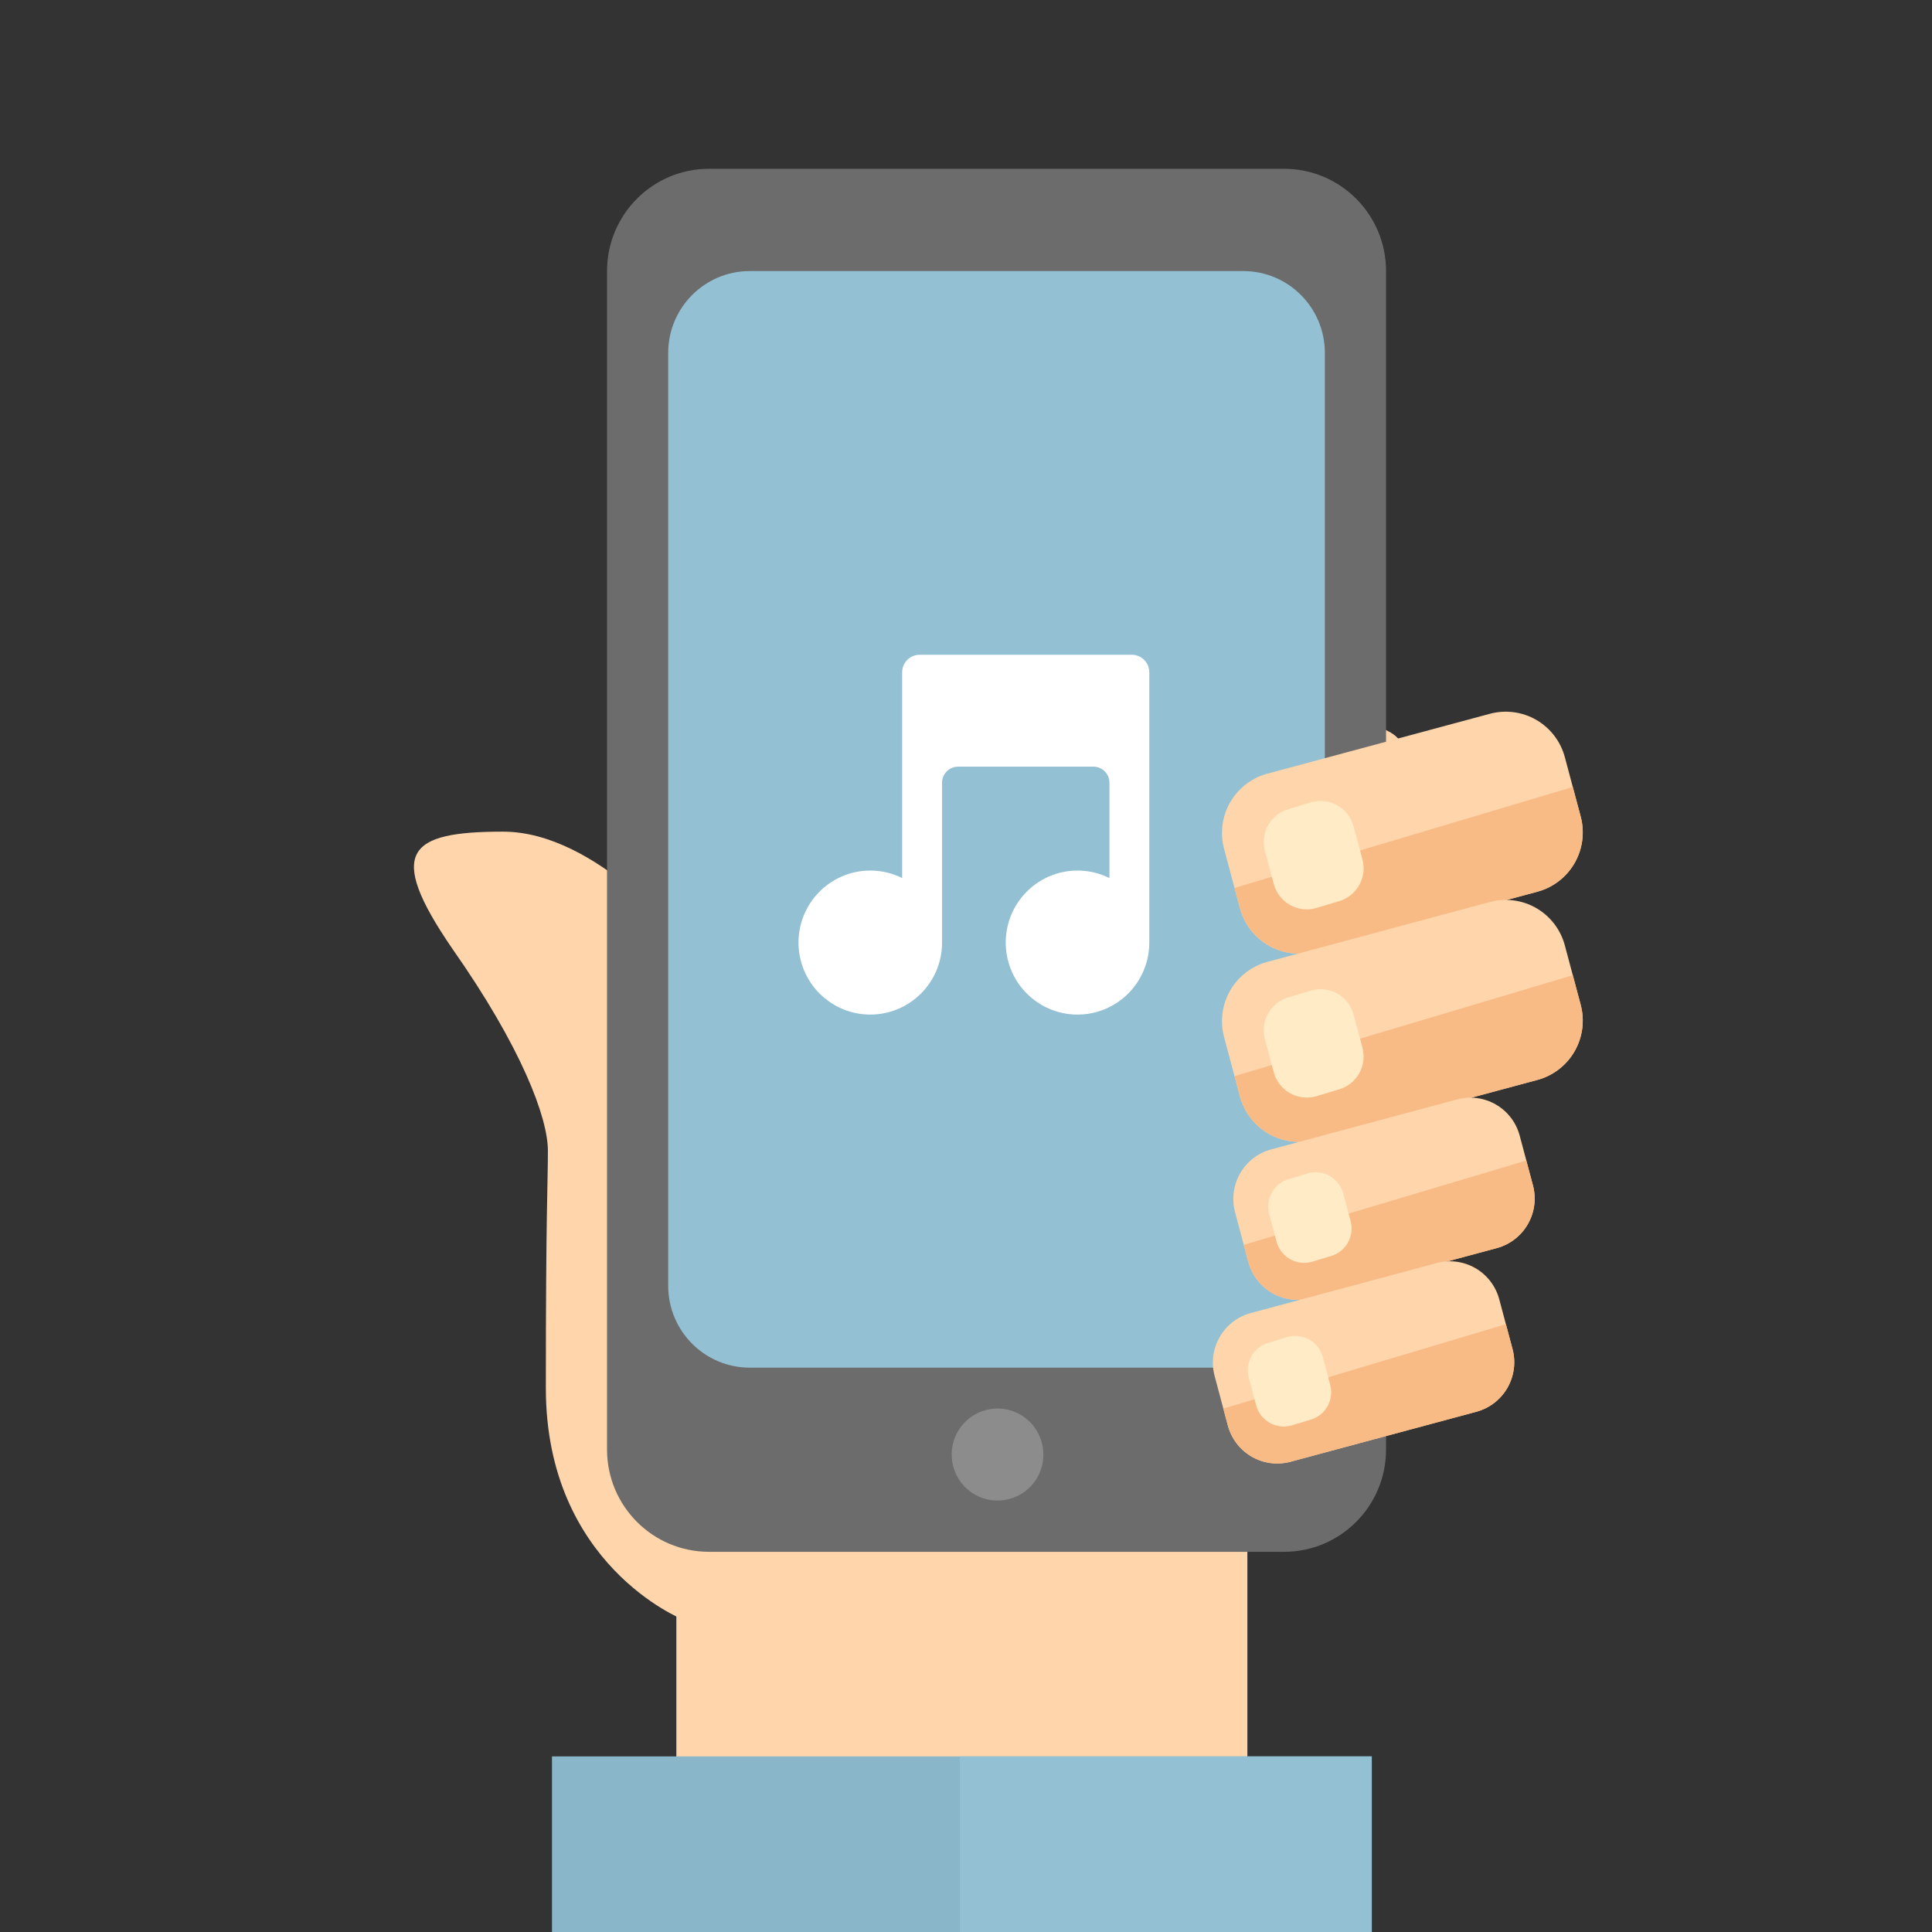 <svg width="200" height="200" viewBox="0 0 200 200" fill="none" xmlns="http://www.w3.org/2000/svg">
<rect x="0" y="0" width="200" height="200" fill="#333333" stroke="none"/>
<path fill-rule="evenodd" clip-rule="evenodd" d="M20.537 12.072C27.436 2.02 25.065 0 15.259 0C5.453 0 6.779 11.648 6.779 11.648L0 79.421L7.19 81.539C7.19 81.539 21.362 75.916 21.362 57.607C21.362 39.297 21.151 36.457 21.151 33.039C21.151 29.621 13.311 22.342 20.537 12.072Z" transform="translate(120.895 74.654)" fill="#FFD5AB"/>
<path d="M59.111 0H0V39.181H59.111V0Z" transform="translate(70.016 142.85)" fill="#FFD5AB"/>
<path d="M84.867 0H0V21.179H84.867V0Z" transform="translate(57.141 181.822)" fill="#89B7C9"/>
<path d="M42.644 0H0V21.179H42.644V0Z" transform="translate(99.359 181.822)" fill="#93C0D2"/>
<path fill-rule="evenodd" clip-rule="evenodd" d="M28.221 11.648C28.221 11.648 19.019 0 9.221 0C-0.577 0 -2.943 2.02 3.943 12.072C11.157 22.342 13.866 29.621 13.866 33.039C13.866 36.457 13.654 39.297 13.654 57.607C13.654 75.916 27.799 81.539 27.799 81.539L34.977 79.421L28.221 11.648Z" transform="translate(42.852 86.092)" fill="#FFD5AB"/>
<path d="M70.089 0H10.556C4.726 0 0 4.741 0 10.589V132.58C0 138.429 4.726 143.17 10.556 143.17H70.089C75.919 143.17 80.644 138.429 80.644 132.58V10.589C80.644 4.741 75.919 0 70.089 0Z" transform="translate(62.84 17.473)" fill="#6C6C6C"/>
<path d="M4.76 9.51C7.389 9.51 9.52 7.381 9.52 4.755C9.52 2.129 7.389 0 4.76 0C2.131 0 0 2.129 0 4.755C0 7.381 2.131 9.51 4.76 9.51Z" transform="matrix(0.583 -0.812 0.81 0.586 96.637 151.652)" fill="#8C8C8C"/>
<path d="M59.533 0H8.444C3.781 0 0 3.793 0 8.472V105.048C0 109.726 3.781 113.519 8.444 113.519H59.533C64.197 113.519 67.978 109.726 67.978 105.048V8.472C67.978 3.793 64.197 0 59.533 0Z" transform="translate(69.172 28.061)" fill="#93C0D2"/>
<path fill-rule="evenodd" clip-rule="evenodd" d="M37.131 10.85L35.492 4.708C35.057 3.081 33.996 1.694 32.541 0.851C31.087 0.009 29.358 -0.22 27.736 0.216L4.693 6.416C3.071 6.852 1.688 7.917 0.848 9.376C0.009 10.835 -0.219 12.569 0.216 14.197L1.854 20.338C2.289 21.966 3.35 23.354 4.805 24.196C6.259 25.038 7.988 25.267 9.61 24.831L32.653 18.636C33.457 18.42 34.21 18.047 34.87 17.539C35.53 17.03 36.084 16.397 36.5 15.674C36.916 14.951 37.185 14.153 37.294 13.325C37.402 12.497 37.346 11.656 37.131 10.85Z" transform="translate(126.5 73.674)" fill="#FFD5AB"/>
<path fill-rule="evenodd" clip-rule="evenodd" d="M35.834 3.056L35.019 2.84385e-06L5.15408e-07 10.452L0.557 12.54C0.992 14.168 2.054 15.555 3.508 16.397C4.963 17.24 6.691 17.468 8.314 17.032L31.356 10.837C32.979 10.401 34.362 9.336 35.201 7.877C36.041 6.418 36.269 4.684 35.834 3.056Z" transform="translate(127.797 81.469)" fill="#F8BB85"/>
<path fill-rule="evenodd" clip-rule="evenodd" d="M10.22 6.054L9.304 2.629C9.059 1.72 8.464 0.945 7.651 0.474C6.837 0.004 5.87 -0.123 4.963 0.121L2.626 0.825C2.177 0.944 1.756 1.152 1.387 1.435C1.018 1.718 0.708 2.072 0.475 2.475C0.243 2.879 0.091 3.324 0.03 3.786C-0.03 4.248 0 4.718 0.12 5.168L1.037 8.593C1.281 9.503 1.876 10.277 2.69 10.748C3.504 11.218 4.47 11.345 5.377 11.101L7.714 10.398C8.163 10.278 8.584 10.07 8.953 9.787C9.322 9.504 9.632 9.15 9.865 8.747C10.098 8.343 10.249 7.898 10.31 7.436C10.371 6.974 10.34 6.504 10.22 6.054Z" transform="translate(130.82 82.916)" fill="#FFEBC6"/>
<path fill-rule="evenodd" clip-rule="evenodd" d="M37.131 10.85L35.492 4.708C35.057 3.081 33.996 1.694 32.541 0.851C31.087 0.009 29.358 -0.22 27.736 0.216L4.693 6.416C3.071 6.852 1.688 7.917 0.848 9.376C0.009 10.835 -0.219 12.569 0.216 14.197L1.854 20.338C2.289 21.966 3.35 23.354 4.805 24.196C6.259 25.038 7.988 25.267 9.61 24.831L32.653 18.636C33.457 18.42 34.21 18.047 34.87 17.539C35.53 17.03 36.084 16.397 36.5 15.674C36.916 14.951 37.185 14.153 37.294 13.325C37.402 12.497 37.346 11.656 37.131 10.85Z" transform="translate(126.5 93.158)" fill="#FFD5AB"/>
<path fill-rule="evenodd" clip-rule="evenodd" d="M35.834 3.056L35.019 2.84385e-06L5.15408e-07 10.452L0.557 12.54C0.992 14.168 2.054 15.555 3.508 16.397C4.963 17.24 6.691 17.468 8.314 17.032L31.356 10.837C32.979 10.401 34.362 9.336 35.201 7.877C36.041 6.418 36.269 4.684 35.834 3.056Z" transform="translate(127.797 100.953)" fill="#F8BB85"/>
<path fill-rule="evenodd" clip-rule="evenodd" d="M10.22 6.054L9.304 2.629C9.059 1.72 8.464 0.945 7.651 0.474C6.837 0.004 5.87 -0.123 4.963 0.121L2.626 0.825C2.177 0.944 1.756 1.152 1.387 1.435C1.018 1.718 0.708 2.072 0.475 2.475C0.243 2.879 0.091 3.324 0.03 3.786C-0.03 4.248 0 4.718 0.12 5.168L1.037 8.593C1.281 9.503 1.876 10.277 2.69 10.748C3.504 11.218 4.47 11.345 5.377 11.101L7.714 10.398C8.163 10.278 8.584 10.07 8.953 9.787C9.322 9.504 9.632 9.15 9.865 8.747C10.098 8.343 10.249 7.898 10.31 7.436C10.371 6.974 10.34 6.504 10.22 6.054Z" transform="translate(130.82 102.4)" fill="#FFEBC6"/>
<path fill-rule="evenodd" clip-rule="evenodd" d="M31.016 9.066L29.648 3.936C29.469 3.263 29.159 2.631 28.736 2.078C28.313 1.524 27.785 1.06 27.183 0.711C26.581 0.363 25.917 0.136 25.228 0.045C24.539 -0.046 23.839 0.001 23.167 0.181L3.918 5.357C2.564 5.723 1.41 6.613 0.709 7.831C0.008 9.05 -0.183 10.498 0.179 11.857L1.547 16.987C1.726 17.661 2.035 18.294 2.458 18.848C2.88 19.403 3.407 19.868 4.009 20.218C4.611 20.568 5.276 20.795 5.966 20.887C6.656 20.978 7.356 20.933 8.028 20.752L27.278 15.574C27.949 15.393 28.579 15.081 29.13 14.656C29.682 14.231 30.144 13.701 30.491 13.097C30.838 12.493 31.064 11.825 31.154 11.134C31.244 10.442 31.197 9.739 31.016 9.066Z" transform="translate(127.672 113.629)" fill="#FFD5AB"/>
<path fill-rule="evenodd" clip-rule="evenodd" d="M29.933 2.554L29.252 2.06826e-06L4.63867e-06 8.734L0.464 10.479C0.644 11.153 0.953 11.785 1.376 12.339C1.799 12.893 2.326 13.358 2.928 13.707C3.53 14.057 4.195 14.284 4.884 14.375C5.573 14.467 6.274 14.421 6.946 14.241L26.195 9.062C26.866 8.882 27.496 8.57 28.047 8.145C28.599 7.72 29.061 7.19 29.408 6.586C29.756 5.981 29.981 5.314 30.071 4.622C30.161 3.931 30.114 3.228 29.933 2.554Z" transform="translate(128.75 120.139)" fill="#F8BB85"/>
<path fill-rule="evenodd" clip-rule="evenodd" d="M8.534 5.062L7.772 2.199C7.671 1.822 7.498 1.469 7.261 1.16C7.025 0.851 6.73 0.591 6.393 0.396C6.056 0.202 5.685 0.075 5.299 0.025C4.914 -0.026 4.522 0.001 4.147 0.102L2.194 0.691C1.819 0.791 1.467 0.965 1.159 1.202C0.851 1.438 0.592 1.734 0.398 2.071C0.203 2.408 0.077 2.78 0.026 3.166C-0.025 3.552 -0 3.945 0.1 4.321L0.866 7.185C0.967 7.561 1.14 7.915 1.377 8.224C1.614 8.534 1.909 8.793 2.246 8.988C2.583 9.183 2.955 9.309 3.341 9.359C3.726 9.41 4.118 9.383 4.493 9.281L6.446 8.692C7.203 8.488 7.847 7.992 8.239 7.311C8.63 6.63 8.736 5.822 8.534 5.062Z" transform="translate(131.281 121.348)" fill="#FFEBC6"/>
<path fill-rule="evenodd" clip-rule="evenodd" d="M31.016 9.066L29.648 3.936C29.469 3.263 29.159 2.631 28.736 2.078C28.313 1.524 27.785 1.06 27.183 0.711C26.581 0.363 25.917 0.136 25.228 0.045C24.539 -0.046 23.839 0.001 23.167 0.181L3.918 5.357C2.564 5.723 1.41 6.613 0.709 7.831C0.008 9.05 -0.183 10.498 0.179 11.857L1.547 16.987C1.726 17.661 2.036 18.294 2.458 18.848C2.881 19.402 3.408 19.867 4.01 20.217C4.612 20.567 5.277 20.794 5.966 20.886C6.656 20.978 7.356 20.932 8.028 20.752L27.278 15.574C27.949 15.393 28.579 15.081 29.13 14.656C29.682 14.231 30.144 13.701 30.491 13.097C30.838 12.493 31.064 11.825 31.154 11.134C31.244 10.442 31.197 9.739 31.016 9.066Z" transform="translate(125.555 130.57)" fill="#FFD5AB"/>
<path fill-rule="evenodd" clip-rule="evenodd" d="M29.933 2.554L29.252 2.06826e-06L4.63867e-06 8.734L0.464 10.479C0.644 11.153 0.953 11.785 1.376 12.339C1.799 12.893 2.326 13.358 2.928 13.707C3.53 14.057 4.195 14.284 4.884 14.375C5.573 14.467 6.274 14.421 6.946 14.241L26.195 9.062C26.866 8.882 27.496 8.57 28.047 8.145C28.599 7.72 29.061 7.19 29.408 6.586C29.756 5.981 29.981 5.314 30.071 4.622C30.161 3.931 30.114 3.228 29.933 2.554Z" transform="translate(126.641 137.082)" fill="#F8BB85"/>
<path fill-rule="evenodd" clip-rule="evenodd" d="M8.534 5.062L7.772 2.199C7.671 1.822 7.498 1.469 7.261 1.16C7.025 0.851 6.73 0.591 6.393 0.396C6.056 0.202 5.685 0.075 5.299 0.025C4.914 -0.026 4.522 0.001 4.147 0.102L2.194 0.691C1.819 0.791 1.467 0.965 1.159 1.202C0.851 1.438 0.592 1.734 0.398 2.071C0.203 2.408 0.077 2.78 0.026 3.166C-0.025 3.552 -0 3.945 0.1 4.321L0.866 7.185C0.967 7.561 1.14 7.915 1.377 8.224C1.614 8.534 1.909 8.793 2.246 8.988C2.583 9.183 2.955 9.309 3.341 9.359C3.726 9.41 4.118 9.383 4.493 9.281L6.446 8.692C7.203 8.488 7.847 7.992 8.239 7.311C8.63 6.63 8.736 5.822 8.534 5.062Z" transform="translate(129.168 138.291)" fill="#FFEBC6"/>
<path d="M10.737 23.119C9.29 22.398 7.648 22.169 6.06 22.468C4.472 22.768 3.024 23.578 1.936 24.776C0.849 25.975 0.18 27.497 0.031 29.111C-0.117 30.725 0.263 32.344 1.114 33.722C1.965 35.1 3.241 36.162 4.747 36.747C6.254 37.333 7.91 37.41 9.464 36.966C11.018 36.523 12.386 35.583 13.36 34.29C14.334 32.996 14.861 31.42 14.862 29.799V13.243C14.863 12.804 15.038 12.384 15.347 12.073C15.656 11.763 16.076 11.588 16.513 11.587H30.541C30.979 11.589 31.397 11.764 31.706 12.074C32.015 12.384 32.189 12.805 32.19 13.243V23.119C30.743 22.398 29.101 22.169 27.513 22.468C25.925 22.768 24.477 23.578 23.39 24.776C22.302 25.975 21.633 27.497 21.485 29.111C21.336 30.725 21.716 32.344 22.567 33.722C23.418 35.1 24.694 36.162 26.2 36.747C27.707 37.333 29.363 37.41 30.917 36.966C32.471 36.523 33.839 35.583 34.813 34.29C35.787 32.996 36.315 31.42 36.315 29.799V1.819C36.316 1.58 36.269 1.343 36.178 1.122C36.087 0.901 35.954 0.701 35.785 0.532C35.617 0.363 35.417 0.229 35.197 0.137C34.976 0.046 34.74 -0.001 34.502 1.29489e-05H12.546C12.308 -0.001 12.072 0.046 11.851 0.137C11.63 0.228 11.43 0.362 11.261 0.531C11.093 0.7 10.959 0.901 10.868 1.122C10.777 1.343 10.73 1.58 10.731 1.819V23.119H10.737Z" transform="translate(82.66 67.779)" fill="white"/>
</svg>
